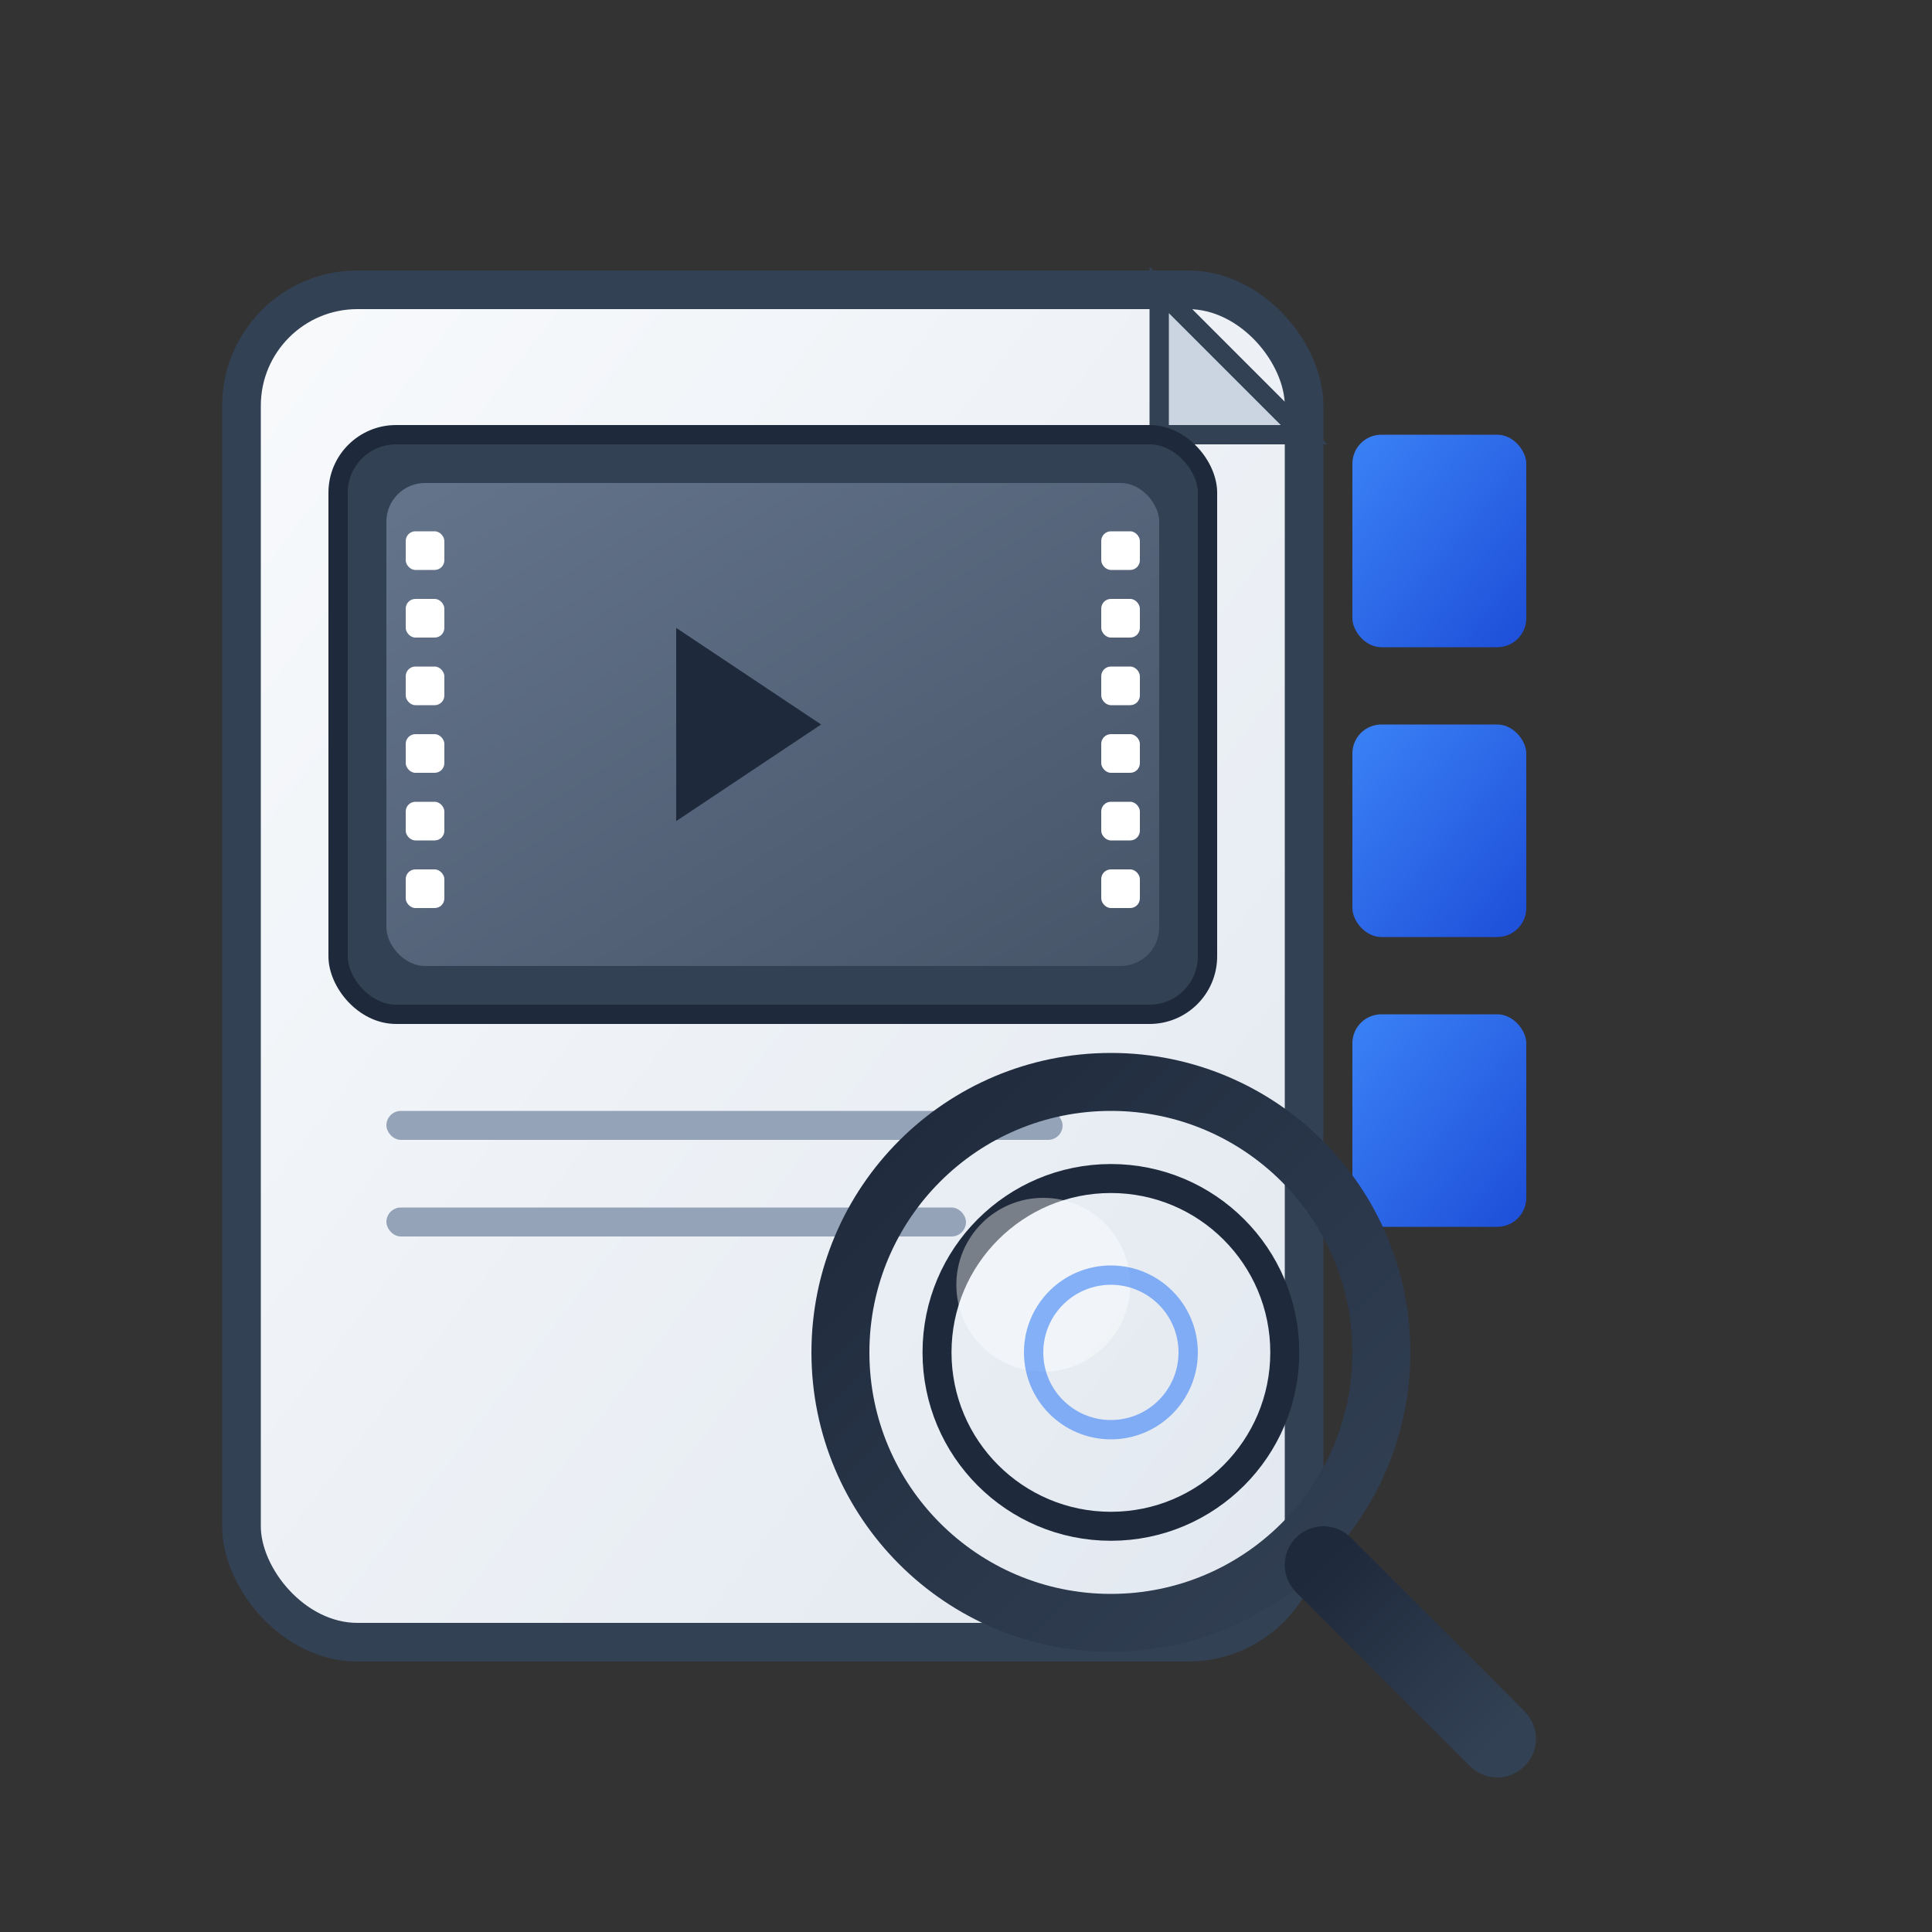 <svg xmlns="http://www.w3.org/2000/svg" viewBox="0 0 200 200" width="200" height="200">
  <rect x="0" y="0" width="200" height="200" fill="#333333" stroke="none"/>
  <defs>
    <linearGradient id="docGradient" x1="0%" y1="0%" x2="100%" y2="100%">
      <stop offset="0%" style="stop-color:#f8fafc;stop-opacity:1" />
      <stop offset="100%" style="stop-color:#e2e8f0;stop-opacity:1" />
    </linearGradient>
    <linearGradient id="tabGradient" x1="0%" y1="0%" x2="100%" y2="100%">
      <stop offset="0%" style="stop-color:#3b82f6;stop-opacity:1" />
      <stop offset="100%" style="stop-color:#1d4ed8;stop-opacity:1" />
    </linearGradient>
    <linearGradient id="videoGradient" x1="0%" y1="0%" x2="100%" y2="100%">
      <stop offset="0%" style="stop-color:#64748b;stop-opacity:1" />
      <stop offset="100%" style="stop-color:#475569;stop-opacity:1" />
    </linearGradient>
    <linearGradient id="glassGradient" x1="0%" y1="0%" x2="100%" y2="100%">
      <stop offset="0%" style="stop-color:#1e293b;stop-opacity:1" />
      <stop offset="100%" style="stop-color:#334155;stop-opacity:1" />
    </linearGradient>
  </defs>
  
  <!-- Main Document Background -->
  <rect x="25" y="30" width="110" height="140" rx="12" ry="12" fill="url(#docGradient)" stroke="#334155" stroke-width="4"/>
  
  <!-- Document Corner Fold -->
  <path d="M 120 30 L 120 45 L 135 45 Z" fill="#cbd5e1" stroke="#334155" stroke-width="2"/>
  
  <!-- Document Tabs on Right -->
  <rect x="140" y="45" width="18" height="22" rx="3" ry="3" fill="url(#tabGradient)"/>
  <rect x="140" y="75" width="18" height="22" rx="3" ry="3" fill="url(#tabGradient)"/>
  <rect x="140" y="105" width="18" height="22" rx="3" ry="3" fill="url(#tabGradient)"/>
  
  <!-- Video Player Frame -->
  <rect x="35" y="45" width="90" height="60" rx="6" ry="6" fill="#334155" stroke="#1e293b" stroke-width="2"/>
  
  <!-- Video Screen -->
  <rect x="40" y="50" width="80" height="50" rx="4" ry="4" fill="url(#videoGradient)"/>
  
  <!-- Video Film Strip Holes (Left) -->
  <rect x="42" y="55" width="4" height="4" rx="1" fill="white"/>
  <rect x="42" y="62" width="4" height="4" rx="1" fill="white"/>
  <rect x="42" y="69" width="4" height="4" rx="1" fill="white"/>
  <rect x="42" y="76" width="4" height="4" rx="1" fill="white"/>
  <rect x="42" y="83" width="4" height="4" rx="1" fill="white"/>
  <rect x="42" y="90" width="4" height="4" rx="1" fill="white"/>
  
  <!-- Video Film Strip Holes (Right) -->
  <rect x="114" y="55" width="4" height="4" rx="1" fill="white"/>
  <rect x="114" y="62" width="4" height="4" rx="1" fill="white"/>
  <rect x="114" y="69" width="4" height="4" rx="1" fill="white"/>
  <rect x="114" y="76" width="4" height="4" rx="1" fill="white"/>
  <rect x="114" y="83" width="4" height="4" rx="1" fill="white"/>
  <rect x="114" y="90" width="4" height="4" rx="1" fill="white"/>
  
  <!-- Play Button -->
  <polygon points="70,65 70,85 85,75" fill="#1e293b" stroke="none"/>
  
  <!-- Document Content Lines Below Video -->
  <rect x="40" y="115" width="70" height="3" rx="1.5" fill="#94a3b8"/>
  <rect x="40" y="125" width="60" height="3" rx="1.5" fill="#94a3b8"/>
  
  <!-- Magnifying Glass -->
  <circle cx="115" cy="140" r="28" fill="none" stroke="url(#glassGradient)" stroke-width="6"/>
  <circle cx="115" cy="140" r="18" fill="none" stroke="#1e293b" stroke-width="3"/>
  
  <!-- Magnifying Glass Handle -->
  <line x1="137" y1="162" x2="155" y2="180" stroke="url(#glassGradient)" stroke-width="8" stroke-linecap="round"/>
  
  <!-- Highlight/Reflection on Glass -->
  <circle cx="108" cy="133" r="9" fill="rgba(255,255,255,0.4)"/>
  
  <!-- Small search indicator inside glass -->
  <circle cx="115" cy="140" r="8" fill="none" stroke="rgba(59, 130, 246, 0.6)" stroke-width="2"/>
</svg> 